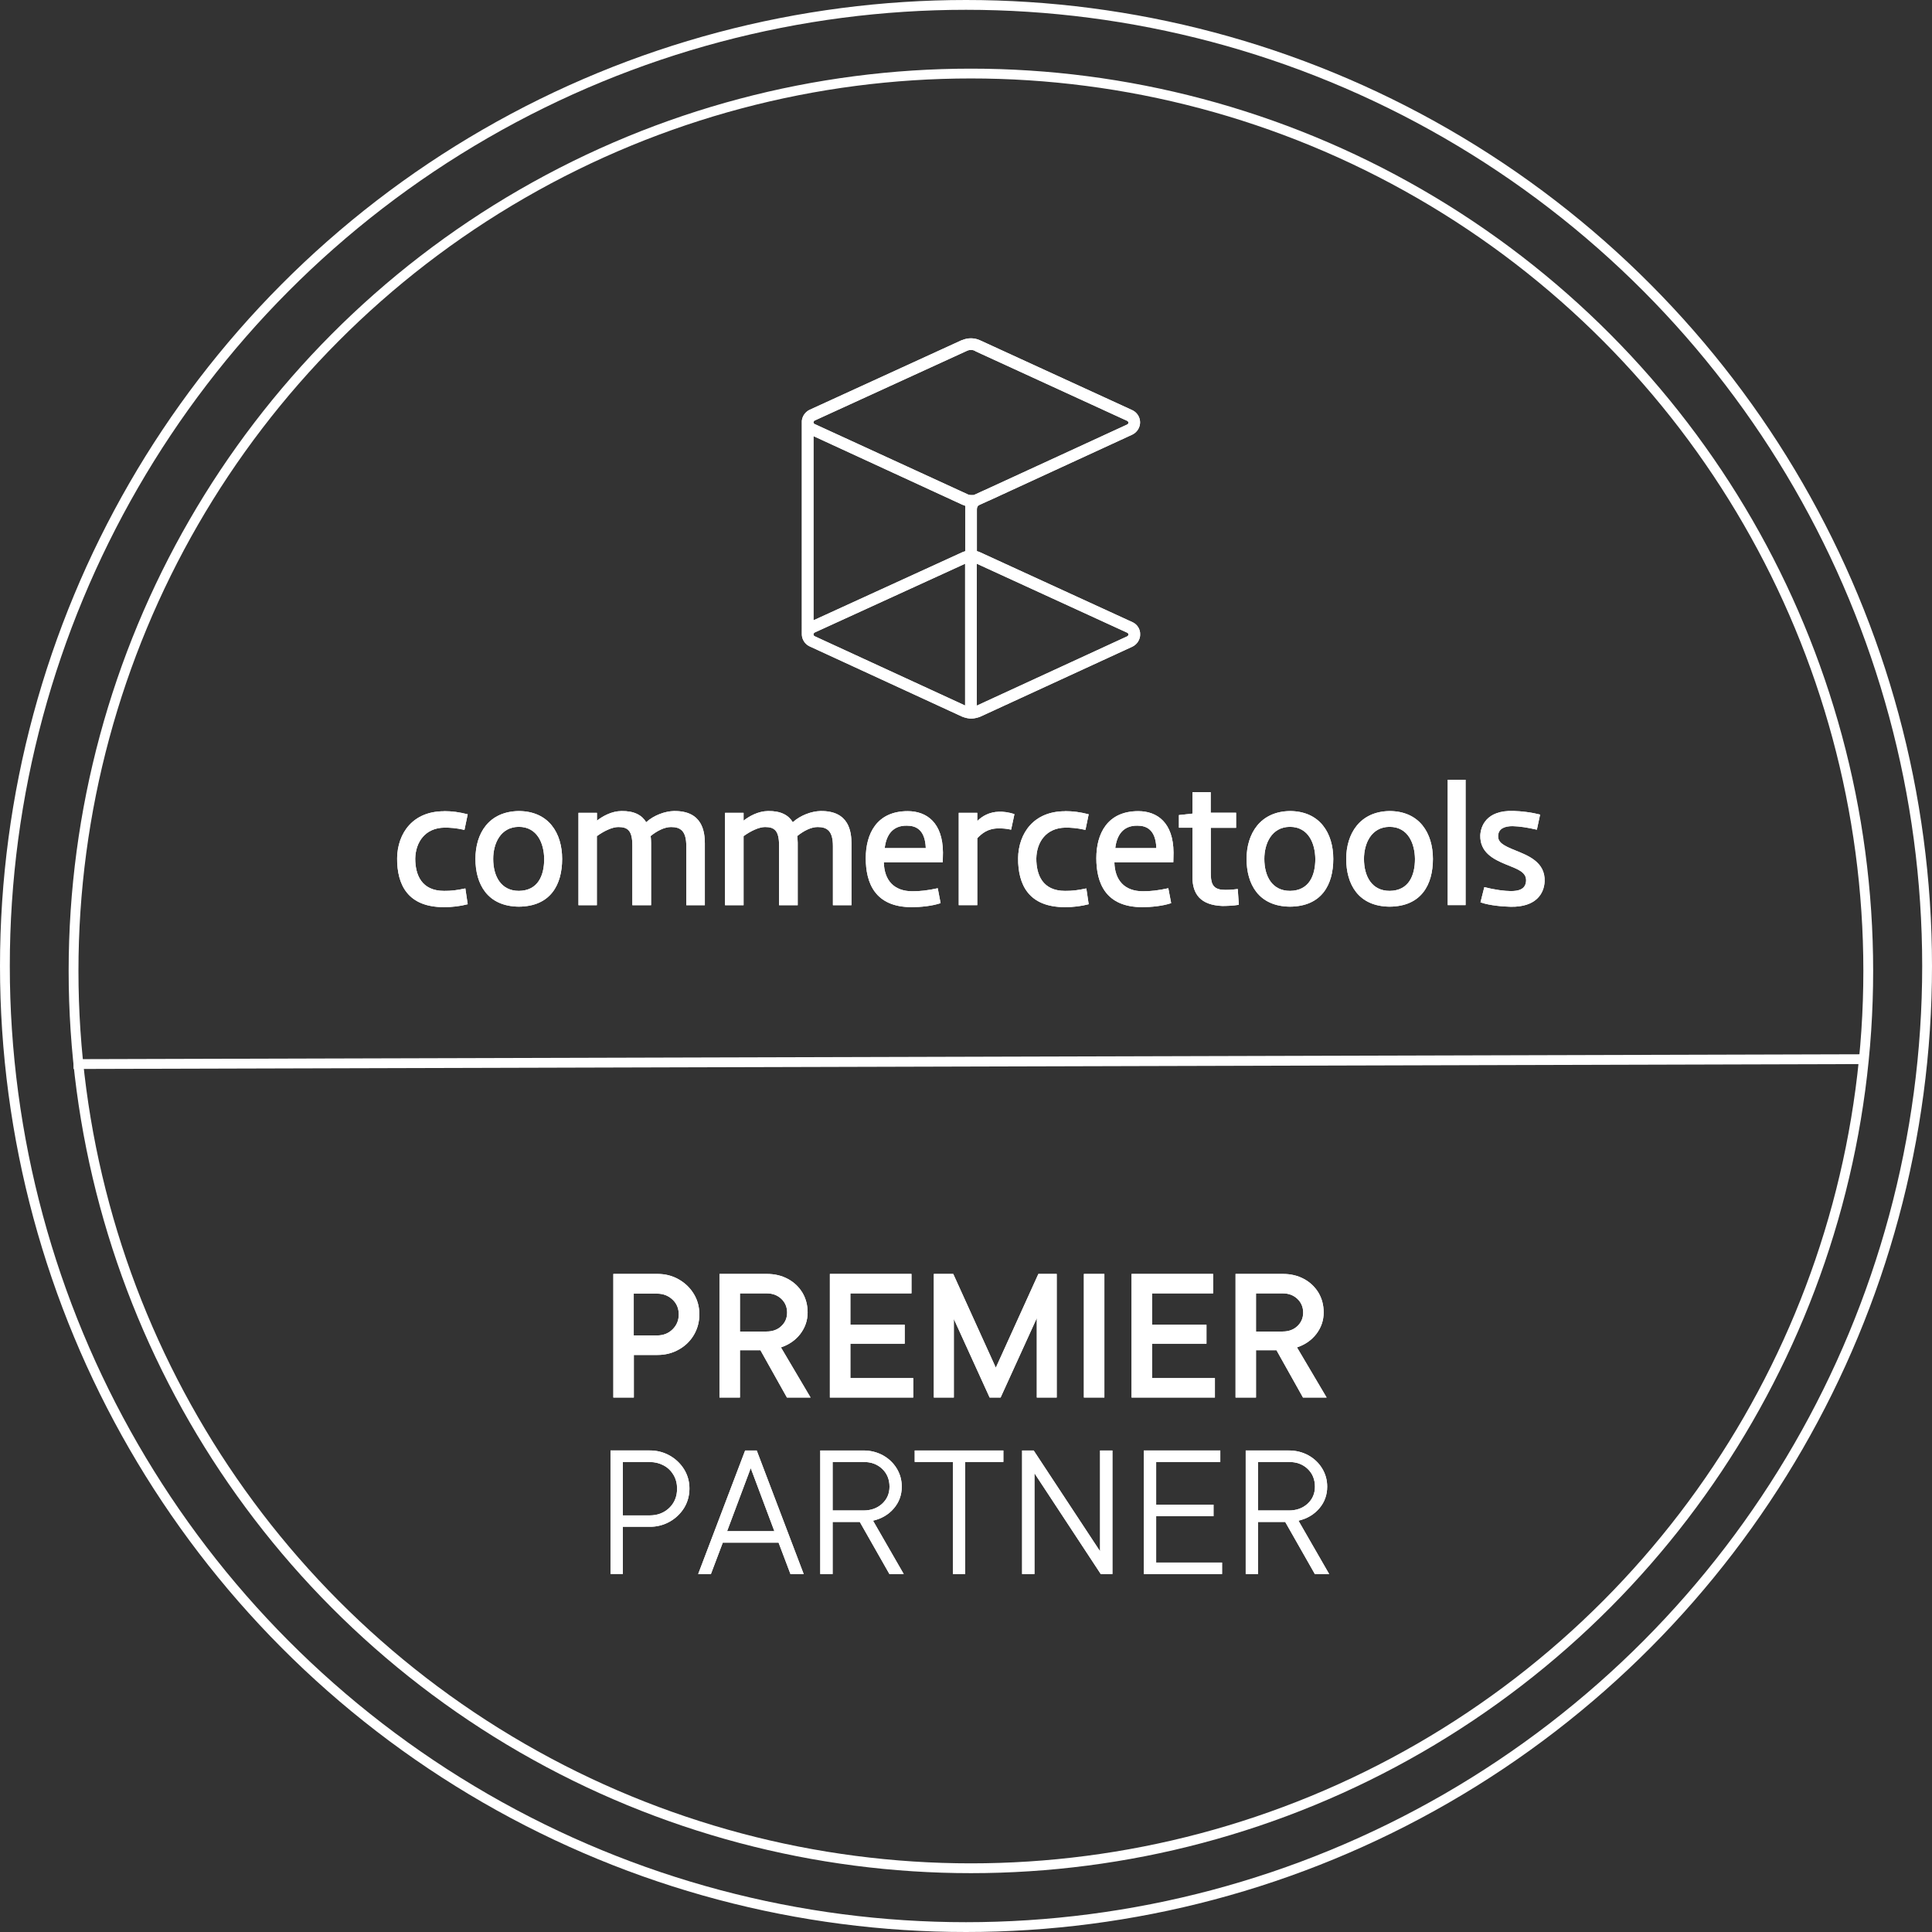<svg id="Layer_2" xmlns="http://www.w3.org/2000/svg" viewBox="0 0 197 197" width="100px" height="100px">
  <rect x="0" y="0" width="197" height="197" fill="#333333" stroke="none"/>
  <defs>
    <clipPath id="clippath-2">
      <path class="cls-1"
        d="M67.04 129.9c.79 0 1.51.18 2.16.55.65.37 1.16.86 1.54 1.48.38.62.57 1.32.57 2.09s-.19 1.47-.56 2.1a4.01 4.01 0 0 1-1.54 1.49c-.65.37-1.38.55-2.17.55h-2.41v4.34h-2.09v-12.6h4.5Zm-.04 2h-2.38v4.27H67c.62 0 1.15-.2 1.57-.61s.64-.92.64-1.53-.21-1.12-.64-1.52c-.43-.4-.95-.6-1.57-.6Z" />
    </clipPath>
    <clipPath id="clippath-3">
      <path class="cls-1"
        d="M78.21 129.9c.79 0 1.5.17 2.13.51s1.12.81 1.48 1.4c.35.59.53 1.26.53 2.01 0 .82-.25 1.54-.74 2.19-.49.64-1.15 1.1-1.98 1.38l3.02 5.11h-2.41l-2.7-4.82h-2.09v4.82h-2.09v-12.6h4.84Zm-.04 1.98h-2.72v3.89h2.72c.61 0 1.11-.18 1.5-.55.39-.37.59-.82.59-1.38s-.2-1.03-.59-1.4c-.39-.37-.89-.56-1.5-.56Z" />
    </clipPath>
    <clipPath id="clippath-4">
      <path class="cls-1" d="M92.94 129.9v1.98h-6.23v3.2h5.54v1.93h-5.54v3.51h6.41v1.98h-8.5v-12.6h8.32z" />
    </clipPath>
    <clipPath id="clippath-5">
      <path class="cls-1"
        d="m97.2 129.9 4.34 9.56 4.34-9.56h1.87v12.6h-2.03v-8.1l-3.69 8.1h-1.12l-3.65-8.01v8.01h-2.04v-12.6h1.98z" />
    </clipPath>
    <clipPath id="clippath-6">
      <path class="cls-1" d="M110.52 129.9h2.09v12.6h-2.09z" />
    </clipPath>
    <clipPath id="clippath-7">
      <path class="cls-1" d="M123.7 129.9v1.98h-6.23v3.2h5.55v1.93h-5.55v3.51h6.41v1.98h-8.5v-12.6h8.32z" />
    </clipPath>
    <clipPath id="clippath-8">
      <path class="cls-1"
        d="M130.83 129.9c.79 0 1.5.17 2.13.51s1.12.81 1.48 1.4c.35.59.53 1.26.53 2.01 0 .82-.25 1.54-.74 2.19-.49.64-1.15 1.1-1.98 1.38l3.02 5.11h-2.41l-2.7-4.82h-2.09v4.82h-2.09v-12.6h4.84Zm-.04 1.98h-2.72v3.89h2.72c.61 0 1.11-.18 1.5-.55.39-.37.59-.82.59-1.38s-.2-1.03-.59-1.4c-.39-.37-.89-.56-1.5-.56Z" />
    </clipPath>
    <clipPath id="clippath-9">
      <path class="cls-1"
        d="M66.25 147.9a4.075 4.075 0 0 1 3.51 1.93c.36.59.54 1.25.54 1.95s-.18 1.38-.54 1.97a4.075 4.075 0 0 1-3.51 1.93h-2.74v4.81h-1.26v-12.6h4Zm0 1.17h-2.74v5.45h2.74c.8 0 1.47-.26 2-.77.53-.52.79-1.17.79-1.96 0-.52-.12-.98-.36-1.39-.24-.41-.57-.74-1-.97-.43-.23-.9-.35-1.43-.35Z" />
    </clipPath>
    <clipPath id="clippath-10">
      <path class="cls-1"
        d="m77.16 147.9 4.79 12.6H80.6l-1.21-3.2H73.7l-1.21 3.2h-1.3l4.79-12.6h1.17Zm-.61 1.8-2.41 6.43h4.82l-2.41-6.43Z" />
    </clipPath>
    <clipPath id="clippath-11">
      <path class="cls-1"
        d="M88.03 147.9c.74 0 1.41.17 2.01.5.59.33 1.06.78 1.4 1.34.34.56.51 1.18.51 1.85 0 .85-.27 1.59-.81 2.22-.54.63-1.25 1.05-2.12 1.25l3.13 5.44h-1.46l-3.02-5.31H84.9v5.31h-1.26v-12.6h4.39Zm0 1.17H84.9v4.95h3.13c.78 0 1.42-.23 1.92-.69s.75-1.04.75-1.74c0-.73-.25-1.34-.74-1.81s-1.13-.71-1.93-.71Z" />
    </clipPath>
    <clipPath id="clippath-12">
      <path class="cls-1" d="M102.31 147.9v1.17h-3.89v11.43h-1.26v-11.43h-3.89v-1.17h9.04z" />
    </clipPath>
    <clipPath id="clippath-13">
      <path class="cls-1" d="m105.4 147.9 6.77 10.28V147.9h1.26v12.6h-1.19l-6.76-10.28v10.28h-1.26v-12.6h1.18z" />
    </clipPath>
    <clipPath id="clippath-14">
      <path class="cls-1" d="M124.43 147.9v1.17h-6.54v4.36h5.85v1.17h-5.85v4.73h6.72v1.17h-7.98v-12.6h7.8z" />
    </clipPath>
    <clipPath id="clippath-15">
      <path class="cls-1"
        d="M131.41 147.9c.74 0 1.41.17 2.01.5.59.33 1.06.78 1.4 1.34.34.56.51 1.18.51 1.85 0 .85-.27 1.59-.81 2.22-.54.63-1.25 1.05-2.12 1.25l3.13 5.44h-1.46l-3.02-5.31h-2.77v5.31h-1.26v-12.6h4.39Zm0 1.17h-3.13v4.95h3.13c.78 0 1.42-.23 1.92-.69s.75-1.04.75-1.74c0-.73-.25-1.34-.74-1.81s-1.13-.71-1.93-.71Z" />
    </clipPath>
    <clipPath id="clippath-16">
      <path class="cls-1"
        d="M98.07 34.7c.59-.27 1.27-.27 1.86 0l15.52 7.12c.49.23.8.72.8 1.25s-.32 1.02-.8 1.25l-7.84 3.61-6.75 3.11-.1.04s-.03.01-.05.02l-.1.05c-.05.02-.11.05-.16.07l-.61.28q-.23.11-.23.46v4.24c.12.03.23.07.34.12l15.52 7.12c.49.22.8.71.79 1.25 0 .53-.32 1.02-.8 1.25l-15.49 7.13c-.11.05-.54.2-.93.2h-.13c-.43-.04-.81-.2-.81-.2l-15.54-7.16c-.49-.23-.8-.72-.8-1.25V42.92c.05-.49.35-.92.81-1.14l15.51-7.1Zm1.53 22.78v14.47l15.35-7.07c.07-.04.11-.11.11-.18s-.04-.15-.11-.18L99.6 57.48Zm-1.19 0L83.06 64.5s-.09.07-.11.13v.06c0 .08.05.15.11.18l15.35 7.07V57.49Zm-15.46-13v18.77l15.13-6.92c.11-.05.22-.09.34-.12v-4.24c0-.15 0-.28.02-.39-.12-.04-.23-.08-.34-.13l-15.15-6.98Zm16.48-8.7a.975.975 0 0 0-.85 0l-15.51 7.1-.05.03s-.07.09-.07.15.02.11.07.15c0 0 .03.02.05.03l15.55 7.14c.12.07.27.1.41.1h.24l.11-.04.57-.26c.17-.08.31-.14.46-.21l.1-.04.1-.05c.72-.33 1.83-.84 6.5-2.99l7.84-3.61c.07-.04.11-.11.11-.18s-.05-.15-.11-.18L99.43 35.8Z" />
    </clipPath>
    <clipPath id="clippath-17">
      <path class="cls-1"
        d="M45.28 82.71c.83 0 1.54.1 2.41.32l-.33 1.59c-.92-.2-1.46-.23-2.04-.23-1.97.03-2.94 1.47-2.98 3.15 0 1.65.63 3.3 2.94 3.3.77 0 1.21-.05 2.17-.25l.24 1.61c-.75.2-1.58.3-2.41.3-3.72 0-4.79-2.29-4.79-4.97.04-2.61 1.63-4.81 4.78-4.81Z" />
    </clipPath>
    <clipPath id="clippath-18">
      <path class="cls-1"
        d="M52.91 82.7c3.05.02 4.41 2.26 4.41 4.88s-1.17 4.85-4.43 4.87c-3.2-.04-4.41-2.31-4.41-4.87 0-2.62 1.37-4.84 4.43-4.88Zm-.02 1.61c-1.87.02-2.6 1.72-2.6 3.27 0 1.76.79 3.26 2.62 3.26 1.95-.02 2.58-1.57 2.58-3.26-.02-1.54-.68-3.27-2.6-3.27Z" />
    </clipPath>
    <clipPath id="clippath-19">
      <path class="cls-1"
        d="M68.71 82.7c2.95-.05 3.15 2.16 3.16 3.27v6.33h-1.89v-6.03c0-1.52-.57-1.94-1.55-1.94-.66 0-1.41.37-2.09.92.04.2.05.61.05.72v6.33h-1.91v-6.08c0-1.52-.46-1.89-1.43-1.89-.61 0-1.46.4-2.19.93v7.04h-1.88v-9.42h1.89v.8c.57-.45 1.49-.97 2.5-.98 1.32-.02 2.09.43 2.52 1.14.79-.72 1.93-1.12 2.82-1.14Z" />
    </clipPath>
    <clipPath id="clippath-20">
      <path class="cls-1"
        d="M83.66 82.7c2.95-.05 3.15 2.16 3.16 3.27v6.33h-1.89v-6.03c0-1.52-.57-1.94-1.55-1.94-.66 0-1.41.37-2.09.92.03.17.04.5.05.66v6.39h-1.9v-6.08c0-1.52-.46-1.89-1.43-1.89-.61 0-1.46.4-2.19.93v7.04h-1.89v-9.42h1.89v.8c.57-.45 1.49-.97 2.5-.98 1.32-.02 2.09.43 2.52 1.14.79-.72 1.93-1.12 2.82-1.14Z" />
    </clipPath>
    <clipPath id="clippath-21">
      <path class="cls-1"
        d="M92.55 82.71c1.95 0 3.58 1.18 3.6 4.22l-.02.99h-6.01c.04 1.84 1.03 2.96 2.92 2.96.76 0 1.54-.08 2.58-.31l.29 1.52c-.85.29-2.02.41-2.94.41-3.77 0-4.69-2.49-4.69-4.99s1.12-4.8 4.28-4.8Zm-.08 1.48c-1.44-.02-2.1.93-2.26 2.29h4.19c-.07-1.91-1.03-2.29-1.93-2.29Z" />
    </clipPath>
    <clipPath id="clippath-22">
      <path class="cls-1"
        d="m103.44 83.01-.34 1.59c-.49-.12-.92-.13-1.23-.13-1.17-.02-1.78.55-2.22 1v6.83h-1.89v-9.42h1.89v.84c.49-.5 1.24-.93 2.21-.95.39-.02 1.03.05 1.58.25Z" />
    </clipPath>
    <clipPath id="clippath-23">
      <path class="cls-1"
        d="M108.6 82.71c.83 0 1.55.1 2.41.32l-.33 1.59c-.92-.2-1.46-.23-2.04-.23-1.97.03-2.94 1.47-2.97 3.15 0 1.65.62 3.3 2.93 3.3.77 0 1.21-.05 2.17-.25l.24 1.61c-.75.2-1.58.3-2.41.3-3.72 0-4.79-2.29-4.79-4.97.04-2.61 1.63-4.81 4.78-4.81Z" />
    </clipPath>
    <clipPath id="clippath-24">
      <path class="cls-1"
        d="M116.06 82.71c1.95 0 3.58 1.18 3.6 4.22l-.02.99h-6.01c.04 1.84 1.03 2.96 2.92 2.96.76 0 1.54-.08 2.58-.31l.29 1.52c-.85.29-2.02.41-2.94.41-3.77 0-4.69-2.49-4.69-4.99s1.12-4.8 4.28-4.8Zm-.08 1.48c-1.44-.02-2.1.93-2.26 2.29h4.19c-.07-1.91-1.03-2.29-1.93-2.29Z" />
    </clipPath>
    <clipPath id="clippath-25">
      <path class="cls-1"
        d="M123.45 80.78v2.09h2.59v1.54h-2.58v4.56c0 .95.11 1.63 1.1 1.75.55.05 1.1 0 1.65-.07l.11 1.61c-.56.1-1.36.12-1.68.12-2.22-.09-3.05-1.2-3.05-2.96V84.4h-1.38v-1.29l1.38-.15v-2.19h1.87Z" />
    </clipPath>
    <clipPath id="clippath-26">
      <path class="cls-1"
        d="M131.54 82.7c3.05.02 4.41 2.26 4.41 4.88s-1.17 4.85-4.43 4.87c-3.2-.04-4.41-2.31-4.41-4.87s1.38-4.84 4.43-4.88Zm-.02 1.61c-1.87.02-2.6 1.72-2.6 3.27 0 1.76.79 3.26 2.62 3.26 1.95-.02 2.58-1.57 2.58-3.26-.02-1.54-.68-3.27-2.6-3.27Z" />
    </clipPath>
    <clipPath id="clippath-27">
      <path class="cls-1"
        d="M141.7 82.7c3.05.02 4.41 2.26 4.41 4.88s-1.17 4.85-4.43 4.87c-3.2-.04-4.41-2.31-4.41-4.87s1.38-4.84 4.43-4.88Zm-.02 1.61c-1.87.02-2.6 1.72-2.6 3.27 0 1.76.79 3.26 2.62 3.26 1.95-.02 2.58-1.57 2.58-3.26-.02-1.54-.68-3.27-2.6-3.27Z" />
    </clipPath>
    <clipPath id="clippath-28">
      <path class="cls-1" d="M147.62 79.51h1.82v12.78h-1.82z" />
    </clipPath>
    <clipPath id="clippath-29">
      <path class="cls-1"
        d="M154.32 82.69c.85.02 1.87.15 2.72.37l-.33 1.54c-1.01-.23-1.75-.34-2.48-.36-.81 0-1.45.25-1.47 1-.02.64.49.97 1.75 1.47 1.27.52 3.07 1.18 2.99 3.16-.05 1.25-.88 2.63-3.45 2.59-.81-.02-2.13-.12-3.09-.45l.39-1.55c1.07.27 2.07.4 2.7.4.75 0 1.51-.15 1.56-1.04.05-.93-.94-1.22-2.06-1.68-1.27-.52-2.65-1.22-2.61-2.96.04-.87.56-2.58 3.38-2.49Z" />
    </clipPath>
    <style>
      .cls-1 {
        fill: #fff
      }

      .cls-30 {
        stroke-miterlimit: 10;
        fill: none;
        stroke: #fff
      }
    </style>
  </defs>
  <g id="Layer_1-2">
    <circle cx="99" cy="99" r="91.5" stroke-miterlimit="5" fill="none" stroke="#fff" />
    <circle class="cls-30" cx="98.5" cy="98.5" r="98" />
    <path class="cls-1"
      d="M67.04 129.9c.79 0 1.51.18 2.16.55.65.37 1.16.86 1.54 1.48.38.62.57 1.32.57 2.09s-.19 1.47-.56 2.1a4.01 4.01 0 0 1-1.54 1.49c-.65.37-1.38.55-2.17.55h-2.41v4.34h-2.09v-12.6h4.5Zm-.04 2h-2.38v4.27H67c.62 0 1.15-.2 1.57-.61s.64-.92.64-1.53-.21-1.12-.64-1.52c-.43-.4-.95-.6-1.57-.6Z" />
    <g clip-path="url(#clippath-2)">
      <path class="cls-1" d="M62.54 129.9h8.76v12.6h-8.76v-12.6z" />
    </g>
    <path class="cls-1"
      d="M78.21 129.9c.79 0 1.5.17 2.13.51s1.12.81 1.48 1.4c.35.59.53 1.26.53 2.01 0 .82-.25 1.54-.74 2.19-.49.64-1.15 1.1-1.98 1.38l3.02 5.11h-2.41l-2.7-4.82h-2.09v4.82h-2.09v-12.6h4.84Zm-.04 1.98h-2.72v3.89h2.72c.61 0 1.11-.18 1.5-.55.39-.37.59-.82.59-1.38s-.2-1.03-.59-1.4c-.39-.37-.89-.56-1.5-.56Z" />
    <g clip-path="url(#clippath-3)">
      <path class="cls-1" d="M73.37 129.9h9.29v12.6h-9.29v-12.6z" />
    </g>
    <path class="cls-1" d="M92.94 129.9v1.98h-6.23v3.2h5.54v1.93h-5.54v3.51h6.41v1.98h-8.5v-12.6h8.32z" />
    <g clip-path="url(#clippath-4)">
      <path class="cls-1" d="M84.62 129.9h8.5v12.6h-8.5v-12.6z" />
    </g>
    <path class="cls-1"
      d="m97.2 129.9 4.34 9.56 4.34-9.56h1.87v12.6h-2.03v-8.1l-3.69 8.1h-1.12l-3.65-8.01v8.01h-2.04v-12.6h1.98z" />
    <g clip-path="url(#clippath-5)">
      <path class="cls-1" d="M95.22 129.9h12.53v12.6H95.22v-12.6z" />
    </g>
    <path class="cls-1" d="M110.52 129.9h2.09v12.6h-2.09z" />
    <g clip-path="url(#clippath-6)">
      <path class="cls-1" d="M110.52 129.9h2.09v12.6h-2.09v-12.6z" />
    </g>
    <path class="cls-1" d="M123.7 129.9v1.98h-6.23v3.2h5.55v1.93h-5.55v3.51h6.41v1.98h-8.5v-12.6h8.32z" />
    <g clip-path="url(#clippath-7)">
      <path class="cls-1" d="M115.38 129.9h8.5v12.6h-8.5v-12.6z" />
    </g>
    <path class="cls-1"
      d="M130.83 129.9c.79 0 1.5.17 2.13.51s1.12.81 1.48 1.4c.35.59.53 1.26.53 2.01 0 .82-.25 1.54-.74 2.19-.49.64-1.15 1.1-1.98 1.38l3.02 5.11h-2.41l-2.7-4.82h-2.09v4.82h-2.09v-12.6h4.84Zm-.04 1.98h-2.72v3.89h2.72c.61 0 1.11-.18 1.5-.55.39-.37.59-.82.59-1.38s-.2-1.03-.59-1.4c-.39-.37-.89-.56-1.5-.56Z" />
    <g clip-path="url(#clippath-8)">
      <path class="cls-1" d="M125.99 129.9h9.28v12.6h-9.28v-12.6z" />
    </g>
    <g>
      <path class="cls-1"
        d="M66.25 147.9a4.075 4.075 0 0 1 3.51 1.93c.36.59.54 1.25.54 1.95s-.18 1.38-.54 1.97a4.075 4.075 0 0 1-3.51 1.93h-2.74v4.81h-1.26v-12.6h4Zm0 1.17h-2.74v5.45h2.74c.8 0 1.47-.26 2-.77.53-.52.79-1.17.79-1.96 0-.52-.12-.98-.36-1.39-.24-.41-.57-.74-1-.97-.43-.23-.9-.35-1.43-.35Z" />
      <g clip-path="url(#clippath-9)">
        <path class="cls-1" d="M62.26 147.9h8.04v12.6h-8.04v-12.6z" />
      </g>
    </g>
    <g>
      <path class="cls-1"
        d="m77.16 147.9 4.79 12.6H80.6l-1.21-3.2H73.7l-1.21 3.2h-1.3l4.79-12.6h1.17Zm-.61 1.8-2.41 6.43h4.82l-2.41-6.43Z" />
      <g clip-path="url(#clippath-10)">
        <path class="cls-1" d="M71.2 147.9h10.75v12.6H71.2v-12.6z" />
      </g>
    </g>
    <g>
      <path class="cls-1"
        d="M88.03 147.9c.74 0 1.41.17 2.01.5.59.33 1.06.78 1.4 1.34.34.56.51 1.18.51 1.85 0 .85-.27 1.59-.81 2.22-.54.63-1.25 1.05-2.12 1.25l3.13 5.44h-1.46l-3.02-5.31H84.9v5.31h-1.26v-12.6h4.39Zm0 1.17H84.9v4.95h3.13c.78 0 1.42-.23 1.92-.69s.75-1.04.75-1.74c0-.73-.25-1.34-.74-1.81s-1.13-.71-1.93-.71Z" />
      <g clip-path="url(#clippath-11)">
        <path class="cls-1" d="M83.64 147.9h8.52v12.6h-8.52v-12.6z" />
      </g>
    </g>
    <g>
      <path class="cls-1" d="M102.31 147.9v1.17h-3.89v11.43h-1.26v-11.43h-3.89v-1.17h9.04z" />
      <g clip-path="url(#clippath-12)">
        <path class="cls-1" d="M93.27 147.9h9.04v12.6h-9.04v-12.6z" />
      </g>
    </g>
    <g>
      <path class="cls-1" d="m105.4 147.9 6.77 10.28V147.9h1.26v12.6h-1.19l-6.76-10.28v10.28h-1.26v-12.6h1.18z" />
      <g clip-path="url(#clippath-13)">
        <path class="cls-1" d="M104.22 147.9h9.21v12.6h-9.21v-12.6z" />
      </g>
    </g>
    <g>
      <path class="cls-1" d="M124.43 147.9v1.17h-6.54v4.36h5.85v1.17h-5.85v4.73h6.72v1.17h-7.98v-12.6h7.8z" />
      <g clip-path="url(#clippath-14)">
        <path class="cls-1" d="M116.63 147.9h7.98v12.6h-7.98v-12.6z" />
      </g>
    </g>
    <g>
      <path class="cls-1"
        d="M131.41 147.9c.74 0 1.41.17 2.01.5.59.33 1.06.78 1.4 1.34.34.56.51 1.18.51 1.85 0 .85-.27 1.59-.81 2.22-.54.63-1.25 1.05-2.12 1.25l3.13 5.44h-1.46l-3.02-5.31h-2.77v5.31h-1.26v-12.6h4.39Zm0 1.17h-3.13v4.95h3.13c.78 0 1.42-.23 1.92-.69s.75-1.04.75-1.74c0-.73-.25-1.34-.74-1.81s-1.13-.71-1.93-.71Z" />
      <g clip-path="url(#clippath-15)">
        <path class="cls-1" d="M127.02 147.9h8.51v12.6h-8.51v-12.6z" />
      </g>
    </g>
    <path class="cls-30" d="M7.5 108.5 190 108" />
    <g>
      <path class="cls-1"
        d="M98.07 34.7c.59-.27 1.27-.27 1.86 0l15.52 7.12c.49.23.8.72.8 1.25s-.32 1.02-.8 1.25l-7.84 3.61-6.75 3.11-.1.04s-.03.01-.05.02l-.1.05c-.05.02-.11.05-.16.07l-.61.28q-.23.11-.23.46v4.24c.12.03.23.07.34.12l15.52 7.12c.49.22.8.71.79 1.25 0 .53-.32 1.02-.8 1.25l-15.49 7.13c-.11.05-.54.2-.93.2h-.13c-.43-.04-.81-.2-.81-.2l-15.54-7.16c-.49-.23-.8-.72-.8-1.25V42.92c.05-.49.35-.92.81-1.14l15.51-7.1Zm1.53 22.78v14.47l15.35-7.07c.07-.04.11-.11.11-.18s-.04-.15-.11-.18L99.6 57.48Zm-1.19 0L83.06 64.5s-.09.07-.11.13v.06c0 .08.05.15.11.18l15.35 7.07V57.49Zm-15.46-13v18.77l15.13-6.92c.11-.05.22-.09.34-.12v-4.24c0-.15 0-.28.02-.39-.12-.04-.23-.08-.34-.13l-15.15-6.98Zm16.48-8.7a.975.975 0 0 0-.85 0l-15.51 7.1-.05.03s-.07.09-.07.15.02.11.07.15c0 0 .03.02.05.03l15.55 7.14c.12.07.27.1.41.1h.24l.11-.04.57-.26c.17-.08.31-.14.46-.21l.1-.04.1-.05c.72-.33 1.83-.84 6.5-2.99l7.84-3.61c.07-.04.11-.11.11-.18s-.05-.15-.11-.18L99.43 35.8Z" />
      <g clip-path="url(#clippath-16)">
        <path class="cls-1" d="M81.74 34.5h34.51v38.79H81.74V34.5z" />
      </g>
      <g>
        <path class="cls-1"
          d="M45.28 82.71c.83 0 1.54.1 2.41.32l-.33 1.59c-.92-.2-1.46-.23-2.04-.23-1.97.03-2.94 1.47-2.98 3.15 0 1.65.63 3.3 2.94 3.3.77 0 1.21-.05 2.17-.25l.24 1.61c-.75.2-1.58.3-2.41.3-3.72 0-4.79-2.29-4.79-4.97.04-2.61 1.63-4.81 4.78-4.81Z" />
        <g clip-path="url(#clippath-17)">
          <path class="cls-1" d="M40.5 82.71h7.2v9.78h-7.2v-9.78z" />
        </g>
        <path class="cls-1"
          d="M52.91 82.7c3.05.02 4.41 2.26 4.41 4.88s-1.17 4.85-4.43 4.87c-3.2-.04-4.41-2.31-4.41-4.87 0-2.62 1.37-4.84 4.43-4.88Zm-.02 1.61c-1.87.02-2.6 1.72-2.6 3.27 0 1.76.79 3.26 2.62 3.26 1.95-.02 2.58-1.57 2.58-3.26-.02-1.54-.68-3.27-2.6-3.27Z" />
        <g clip-path="url(#clippath-18)">
          <path class="cls-1" d="M48.47 82.7h8.85v9.75h-8.85V82.7z" />
        </g>
        <path class="cls-1"
          d="M68.71 82.7c2.95-.05 3.15 2.16 3.16 3.27v6.33h-1.89v-6.03c0-1.52-.57-1.94-1.55-1.94-.66 0-1.41.37-2.09.92.04.2.05.61.05.72v6.33h-1.91v-6.08c0-1.52-.46-1.89-1.43-1.89-.61 0-1.46.4-2.19.93v7.04h-1.88v-9.42h1.89v.8c.57-.45 1.49-.97 2.5-.98 1.32-.02 2.09.43 2.52 1.14.79-.72 1.93-1.12 2.82-1.14Z" />
        <g clip-path="url(#clippath-19)">
          <path class="cls-1" d="M58.99 82.7h12.88v9.6H58.99v-9.6z" />
        </g>
        <path class="cls-1"
          d="M83.66 82.7c2.95-.05 3.15 2.16 3.16 3.27v6.33h-1.89v-6.03c0-1.52-.57-1.94-1.55-1.94-.66 0-1.41.37-2.09.92.03.17.04.5.05.66v6.39h-1.9v-6.08c0-1.52-.46-1.89-1.43-1.89-.61 0-1.46.4-2.19.93v7.04h-1.89v-9.42h1.89v.8c.57-.45 1.49-.97 2.5-.98 1.32-.02 2.09.43 2.52 1.14.79-.72 1.93-1.12 2.82-1.14Z" />
        <g clip-path="url(#clippath-20)">
          <path class="cls-1" d="M73.93 82.7h12.89v9.6H73.93v-9.6z" />
        </g>
        <path class="cls-1"
          d="M92.55 82.71c1.95 0 3.58 1.18 3.6 4.22l-.02.99h-6.01c.04 1.84 1.03 2.96 2.92 2.96.76 0 1.54-.08 2.58-.31l.29 1.52c-.85.29-2.02.41-2.94.41-3.77 0-4.69-2.49-4.69-4.99s1.12-4.8 4.28-4.8Zm-.08 1.48c-1.44-.02-2.1.93-2.26 2.29h4.19c-.07-1.91-1.03-2.29-1.93-2.29Z" />
        <g clip-path="url(#clippath-21)">
          <path class="cls-1" d="M88.27 82.71h7.88v9.79h-7.88v-9.79z" />
        </g>
        <path class="cls-1"
          d="m103.44 83.01-.34 1.59c-.49-.12-.92-.13-1.23-.13-1.17-.02-1.78.55-2.22 1v6.83h-1.89v-9.42h1.89v.84c.49-.5 1.24-.93 2.21-.95.39-.02 1.03.05 1.58.25Z" />
        <g clip-path="url(#clippath-22)">
          <path class="cls-1" d="M97.76 82.75h5.68v9.54h-5.68v-9.54z" />
        </g>
        <g>
          <path class="cls-1"
            d="M108.6 82.71c.83 0 1.55.1 2.41.32l-.33 1.59c-.92-.2-1.46-.23-2.04-.23-1.97.03-2.94 1.47-2.97 3.15 0 1.65.62 3.3 2.93 3.3.77 0 1.21-.05 2.17-.25l.24 1.61c-.75.2-1.58.3-2.41.3-3.72 0-4.79-2.29-4.79-4.97.04-2.61 1.63-4.81 4.78-4.81Z" />
          <g clip-path="url(#clippath-23)">
            <path class="cls-1" d="M103.82 82.71h7.2v9.78h-7.2v-9.78z" />
          </g>
        </g>
        <g>
          <path class="cls-1"
            d="M116.06 82.71c1.95 0 3.58 1.18 3.6 4.22l-.02.99h-6.01c.04 1.84 1.03 2.96 2.92 2.96.76 0 1.54-.08 2.58-.31l.29 1.52c-.85.29-2.02.41-2.94.41-3.77 0-4.69-2.49-4.69-4.99s1.12-4.8 4.28-4.8Zm-.08 1.48c-1.44-.02-2.1.93-2.26 2.29h4.19c-.07-1.91-1.03-2.29-1.93-2.29Z" />
          <g clip-path="url(#clippath-24)">
            <path class="cls-1" d="M111.78 82.71h7.88v9.79h-7.88v-9.79z" />
          </g>
        </g>
        <g>
          <path class="cls-1"
            d="M123.45 80.78v2.09h2.59v1.54h-2.58v4.56c0 .95.11 1.63 1.1 1.75.55.05 1.1 0 1.65-.07l.11 1.61c-.56.1-1.36.12-1.68.12-2.22-.09-3.05-1.2-3.05-2.96V84.4h-1.38v-1.29l1.38-.15v-2.19h1.87Z" />
          <g clip-path="url(#clippath-25)">
            <path class="cls-1" d="M120.21 80.78h6.12v11.6h-6.12v-11.6z" />
          </g>
        </g>
        <g>
          <path class="cls-1"
            d="M131.54 82.7c3.05.02 4.41 2.26 4.41 4.88s-1.17 4.85-4.43 4.87c-3.2-.04-4.41-2.31-4.41-4.87s1.38-4.84 4.43-4.88Zm-.02 1.61c-1.87.02-2.6 1.72-2.6 3.27 0 1.76.79 3.26 2.62 3.26 1.95-.02 2.58-1.57 2.58-3.26-.02-1.54-.68-3.27-2.6-3.27Z" />
          <g clip-path="url(#clippath-26)">
            <path class="cls-1" d="M127.11 82.7h8.85v9.75h-8.85V82.7z" />
          </g>
        </g>
        <g>
          <path class="cls-1"
            d="M141.7 82.7c3.05.02 4.41 2.26 4.41 4.88s-1.17 4.85-4.43 4.87c-3.2-.04-4.41-2.31-4.41-4.87s1.38-4.84 4.43-4.88Zm-.02 1.61c-1.87.02-2.6 1.72-2.6 3.27 0 1.76.79 3.26 2.62 3.26 1.95-.02 2.58-1.57 2.58-3.26-.02-1.54-.68-3.27-2.6-3.27Z" />
          <g clip-path="url(#clippath-27)">
            <path class="cls-1" d="M137.27 82.7h8.84v9.75h-8.84V82.7z" />
          </g>
        </g>
        <g>
          <path class="cls-1" d="M147.62 79.51h1.82v12.78h-1.82z" />
          <g clip-path="url(#clippath-28)">
            <path class="cls-1" d="M147.62 79.51h1.82v12.78h-1.82V79.51z" />
          </g>
          <g>
            <path class="cls-1"
              d="M154.32 82.69c.85.02 1.87.15 2.72.37l-.33 1.54c-1.01-.23-1.75-.34-2.48-.36-.81 0-1.45.25-1.47 1-.02.64.49.97 1.75 1.47 1.27.52 3.07 1.18 2.99 3.16-.05 1.25-.88 2.63-3.45 2.59-.81-.02-2.13-.12-3.09-.45l.39-1.55c1.07.27 2.07.4 2.7.4.75 0 1.51-.15 1.56-1.04.05-.93-.94-1.22-2.06-1.68-1.27-.52-2.65-1.22-2.61-2.96.04-.87.56-2.58 3.38-2.49Z" />
            <g clip-path="url(#clippath-29)">
              <path class="cls-1" d="M150.94 82.69h6.56v9.77h-6.56v-9.77z" />
            </g>
          </g>
        </g>
      </g>
    </g>
  </g>
</svg>